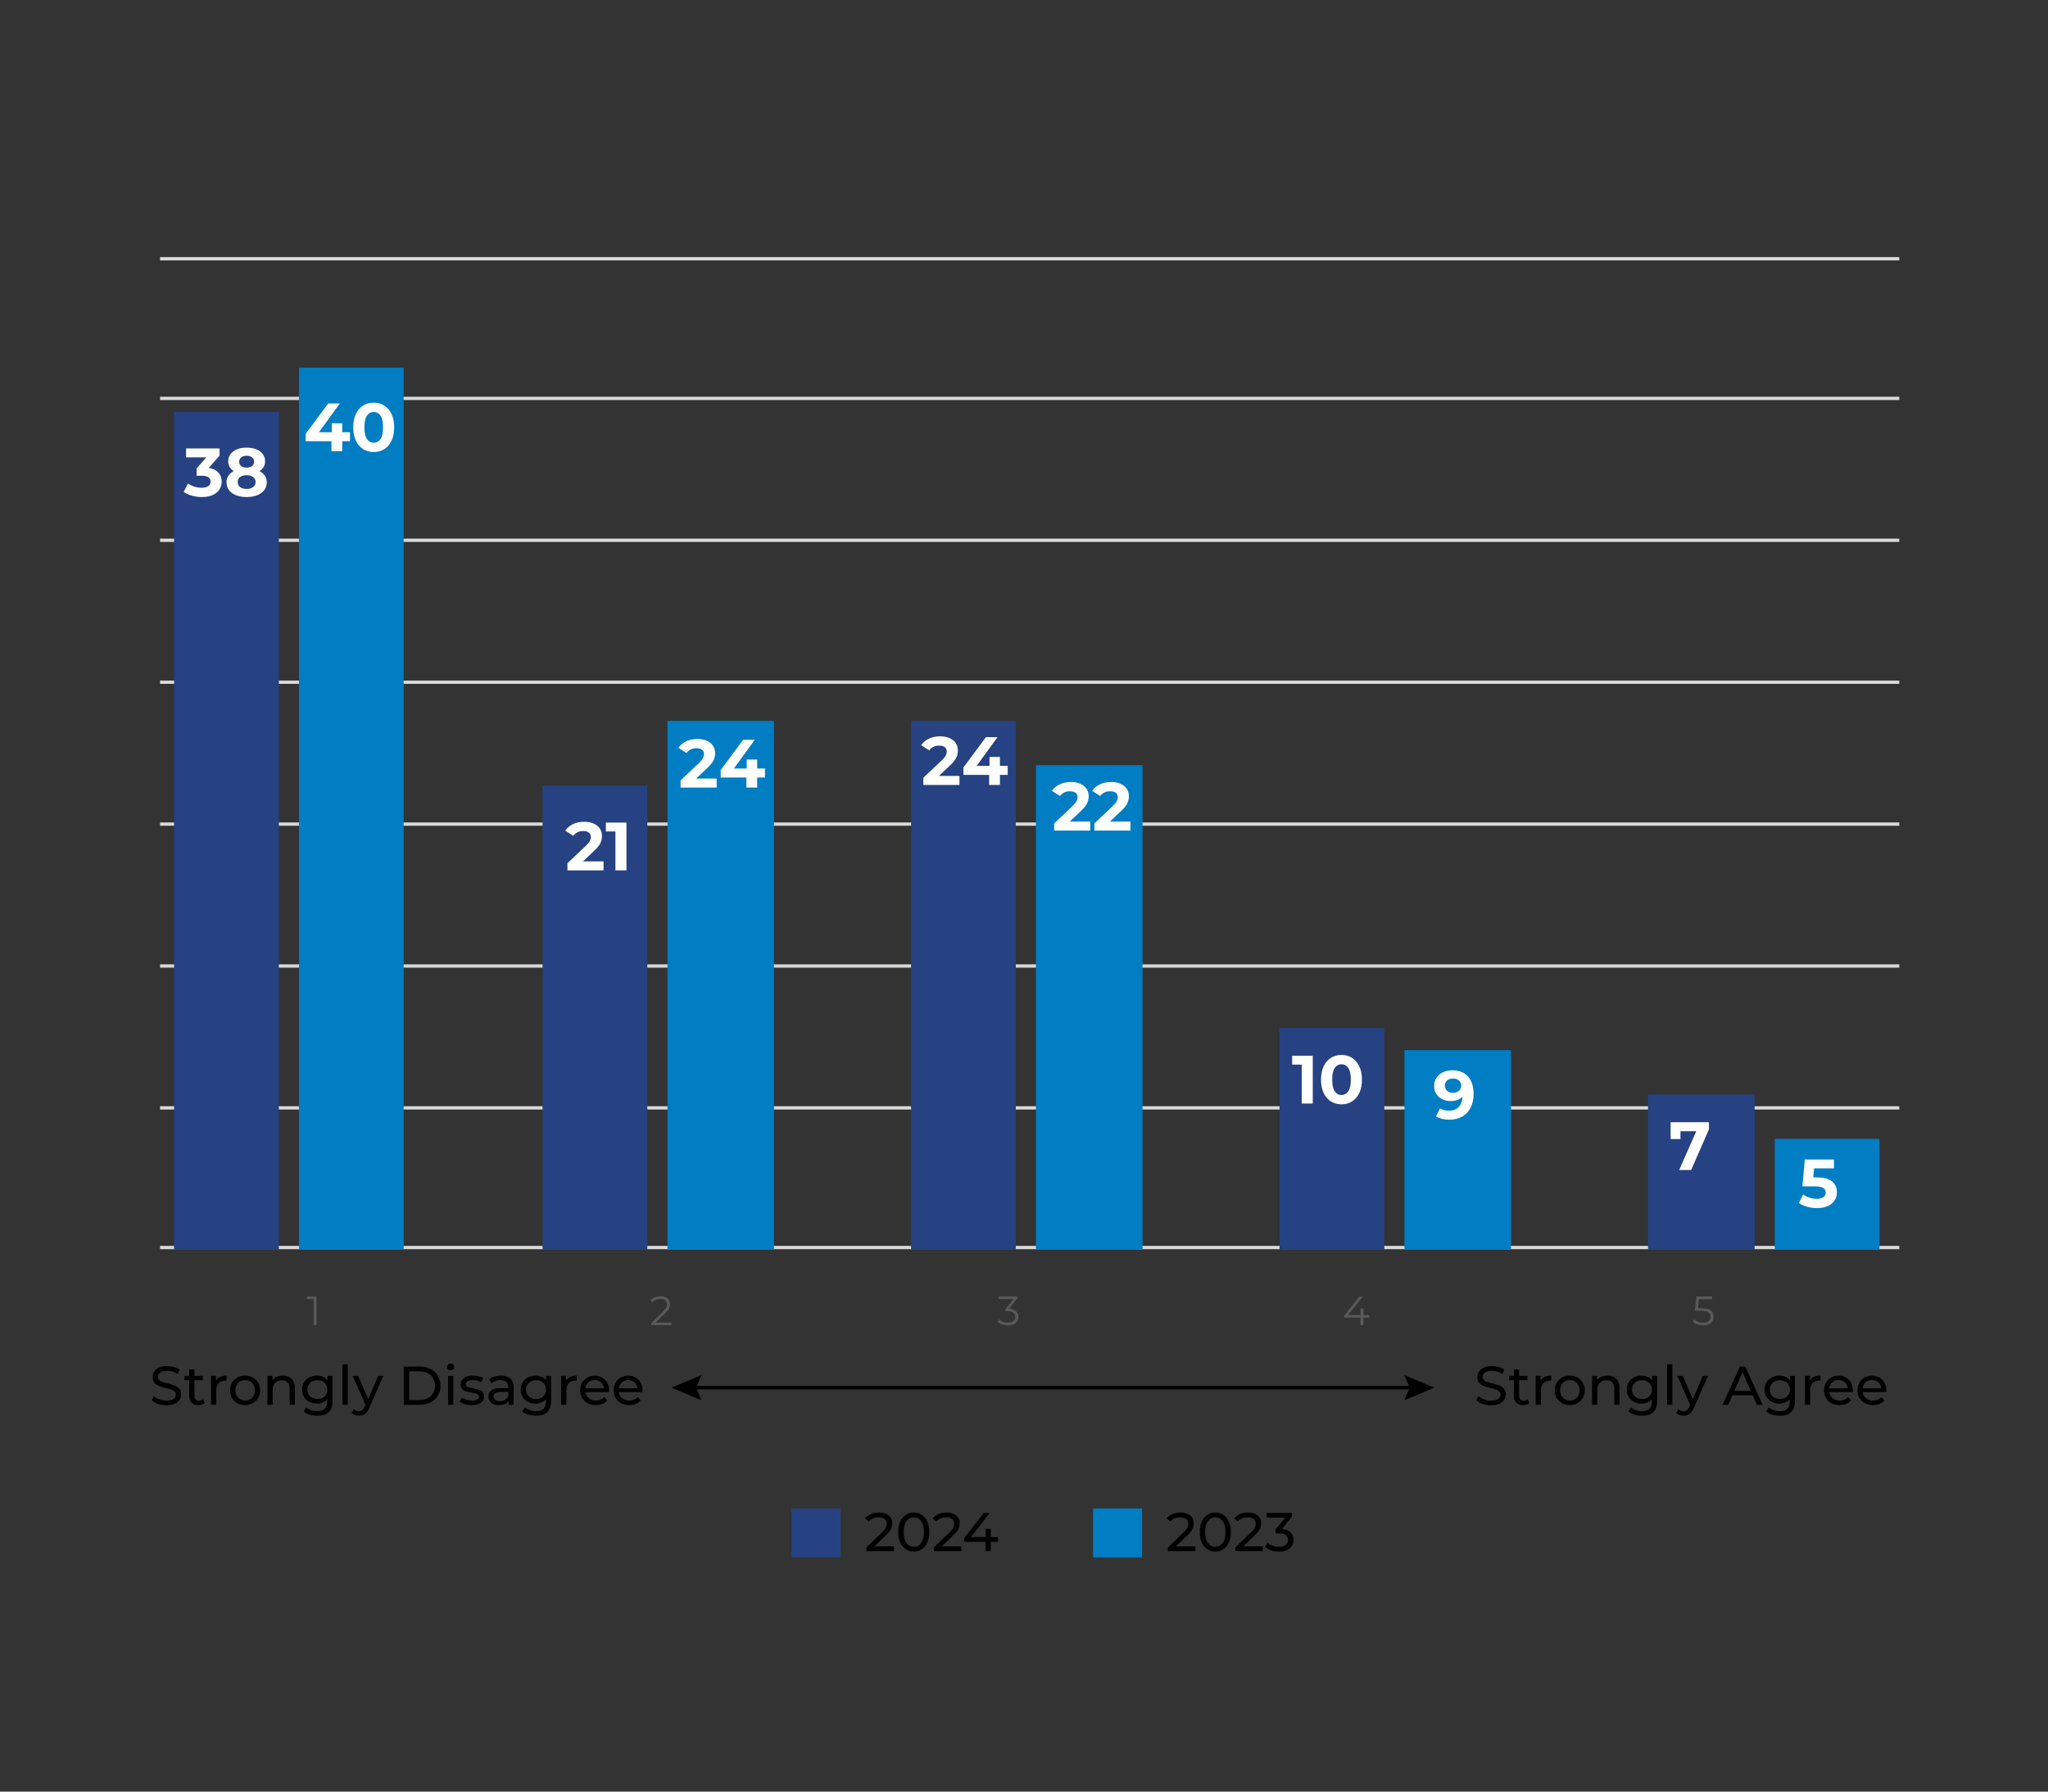 <?xml version="1.0" encoding="UTF-8"?><svg id="Layer_1" xmlns="http://www.w3.org/2000/svg" viewBox="0 0 600 525"><rect x="0" y="0" width="600" height="525" fill="#333333" stroke="none"/><defs><style>.cls-1{stroke:#000;}.cls-1,.cls-2{fill:none;stroke-miterlimit:10;}.cls-3,.cls-4,.cls-5,.cls-6,.cls-7{stroke-width:0px;}.cls-4{fill:#595959;}.cls-5{fill:#264283;}.cls-6{fill:#fff;}.cls-7{fill:#007dc3;}.cls-2{stroke:#d9d9d9;stroke-width:.97px;}</style></defs><rect class="cls-5" x="231.91" y="442.02" width="14.35" height="14.35"/><path class="cls-3" d="m261.88,453.16v1.39h-8.05v-1.09l4.56-4.4c.55-.53.93-.99,1.12-1.38.19-.39.29-.78.29-1.18,0-.59-.21-1.04-.62-1.37-.41-.33-1-.49-1.77-.49-1.24,0-2.19.41-2.86,1.22l-1.09-.94c.44-.53,1.01-.95,1.72-1.25.71-.3,1.5-.45,2.38-.45,1.17,0,2.11.28,2.8.84.69.56,1.04,1.32,1.04,2.28,0,.6-.13,1.16-.38,1.7-.26.53-.74,1.14-1.46,1.82l-3.42,3.3h5.74Z"/><path class="cls-3" d="m265.36,454c-.69-.45-1.23-1.11-1.62-1.98-.4-.86-.59-1.89-.59-3.07s.2-2.21.59-3.07c.39-.86.94-1.52,1.62-1.98.69-.45,1.47-.68,2.36-.68s1.66.23,2.34.68c.69.45,1.23,1.11,1.62,1.98s.59,1.89.59,3.07-.2,2.21-.59,3.07c-.39.86-.94,1.52-1.62,1.98-.69.45-1.47.68-2.34.68s-1.67-.23-2.36-.68Zm4.51-1.85c.54-.74.81-1.8.81-3.2s-.27-2.46-.81-3.2c-.54-.74-1.26-1.1-2.15-1.1s-1.63.37-2.17,1.1c-.54.74-.81,1.8-.81,3.2s.27,2.46.81,3.2c.54.74,1.26,1.1,2.17,1.1s1.61-.37,2.15-1.1Z"/><path class="cls-3" d="m281.64,453.16v1.39h-8.05v-1.09l4.56-4.4c.55-.53.93-.99,1.12-1.38.19-.39.29-.78.29-1.18,0-.59-.21-1.04-.62-1.37-.41-.33-1-.49-1.77-.49-1.24,0-2.19.41-2.86,1.22l-1.09-.94c.44-.53,1.01-.95,1.72-1.25.71-.3,1.5-.45,2.38-.45,1.17,0,2.11.28,2.8.84.69.56,1.04,1.32,1.04,2.28,0,.6-.13,1.16-.38,1.7-.26.53-.74,1.14-1.46,1.82l-3.42,3.3h5.74Z"/><path class="cls-3" d="m292.4,451.8h-2.13v2.75h-1.55v-2.75h-6.22v-1.12l5.73-7.33h1.73l-5.49,7.07h4.3v-2.43h1.5v2.43h2.13v1.38Z"/><rect class="cls-7" x="320.24" y="442.02" width="14.35" height="14.35"/><path class="cls-3" d="m350.21,453.16v1.39h-8.05v-1.09l4.56-4.4c.55-.53.93-.99,1.12-1.38.19-.39.29-.78.29-1.18,0-.59-.21-1.04-.62-1.37-.41-.33-1-.49-1.77-.49-1.24,0-2.19.41-2.86,1.22l-1.09-.94c.44-.53,1.01-.95,1.72-1.25.71-.3,1.5-.45,2.38-.45,1.17,0,2.11.28,2.8.84.69.56,1.04,1.32,1.04,2.28,0,.6-.13,1.16-.38,1.7-.26.53-.74,1.14-1.46,1.82l-3.42,3.3h5.74Z"/><path class="cls-3" d="m353.7,454c-.69-.45-1.23-1.11-1.62-1.98-.4-.86-.59-1.89-.59-3.07s.2-2.21.59-3.07c.39-.86.94-1.52,1.62-1.98.69-.45,1.47-.68,2.36-.68s1.66.23,2.34.68c.69.45,1.23,1.11,1.62,1.98s.59,1.89.59,3.07-.2,2.21-.59,3.07c-.39.86-.94,1.52-1.62,1.98-.69.45-1.47.68-2.34.68s-1.67-.23-2.36-.68Zm4.51-1.85c.54-.74.81-1.8.81-3.2s-.27-2.46-.81-3.2c-.54-.74-1.26-1.1-2.15-1.1s-1.63.37-2.17,1.1c-.54.74-.81,1.8-.81,3.2s.27,2.46.81,3.2c.54.74,1.26,1.1,2.17,1.1s1.61-.37,2.15-1.1Z"/><path class="cls-3" d="m369.97,453.16v1.39h-8.05v-1.09l4.56-4.4c.55-.53.93-.99,1.12-1.38.19-.39.29-.78.29-1.18,0-.59-.21-1.04-.62-1.37-.41-.33-1-.49-1.77-.49-1.24,0-2.19.41-2.86,1.22l-1.09-.94c.44-.53,1.01-.95,1.72-1.25.71-.3,1.5-.45,2.38-.45,1.17,0,2.11.28,2.8.84.69.56,1.04,1.32,1.04,2.28,0,.6-.13,1.16-.38,1.7-.26.53-.74,1.14-1.46,1.82l-3.42,3.3h5.74Z"/><path class="cls-3" d="m378.09,449.07c.58.57.86,1.3.86,2.18,0,.64-.16,1.22-.48,1.74-.32.52-.8.93-1.43,1.23s-1.41.46-2.33.46c-.8,0-1.57-.12-2.3-.36-.74-.24-1.34-.57-1.81-1l.74-1.26c.38.36.87.65,1.47.87.6.22,1.23.33,1.9.33.83,0,1.48-.18,1.94-.53.46-.35.7-.84.7-1.46s-.23-1.1-.69-1.44c-.46-.34-1.15-.51-2.08-.51h-.9v-1.12l2.82-3.46h-5.39v-1.39h7.39v1.09l-2.93,3.62c1.1.11,1.94.45,2.51,1.02Z"/><line class="cls-2" x1="46.89" y1="365.57" x2="556.43" y2="365.57"/><line class="cls-2" x1="46.89" y1="324.65" x2="556.43" y2="324.65"/><line class="cls-2" x1="46.89" y1="283.07" x2="556.43" y2="283.07"/><line class="cls-2" x1="46.89" y1="241.49" x2="556.43" y2="241.49"/><line class="cls-2" x1="46.89" y1="199.91" x2="556.43" y2="199.91"/><line class="cls-2" x1="46.89" y1="158.32" x2="556.43" y2="158.32"/><line class="cls-2" x1="46.89" y1="116.74" x2="556.43" y2="116.74"/><line class="cls-2" x1="46.89" y1="75.82" x2="556.43" y2="75.82"/><path class="cls-4" d="m92.74,379.91v8.4h-.86v-7.63h-1.98v-.77h2.84Z"/><path class="cls-4" d="m196.7,387.55v.77h-5.89v-.61l3.49-3.42c.44-.43.74-.81.89-1.12.16-.32.23-.63.23-.95,0-.5-.17-.88-.51-1.16-.34-.28-.83-.41-1.46-.41-.98,0-1.75.31-2.29.94l-.61-.53c.33-.38.75-.68,1.25-.89.51-.21,1.08-.31,1.72-.31.86,0,1.53.2,2.03.61.5.4.75.96.75,1.66,0,.43-.1.85-.29,1.25-.19.4-.56.86-1.09,1.38l-2.86,2.81h4.62Z"/><path class="cls-4" d="m297.64,384.23c.46.43.69.99.69,1.67,0,.48-.12.91-.35,1.28-.23.37-.58.67-1.03.88s-1.01.32-1.67.32c-.61,0-1.18-.1-1.72-.29s-.97-.46-1.3-.79l.42-.68c.28.29.65.52,1.12.7.46.18.96.27,1.49.27.69,0,1.22-.15,1.6-.45s.56-.71.56-1.24-.19-.93-.56-1.22-.94-.44-1.7-.44h-.6v-.64l2.33-2.92h-4.3v-.77h5.4v.61l-2.38,2.99c.88.05,1.55.29,2.01.71Z"/><path class="cls-4" d="m401.12,386.11h-1.68v2.21h-.86v-2.21h-4.74v-.62l4.45-5.57h.96l-4.3,5.42h3.65v-1.94h.84v1.94h1.68v.77Z"/><path class="cls-4" d="m501.2,384.01c.55.44.83,1.05.83,1.83,0,.49-.12.92-.34,1.31s-.57.69-1.03.91c-.46.22-1.02.33-1.68.33-.6,0-1.17-.1-1.71-.29s-.97-.46-1.3-.79l.42-.68c.28.29.65.52,1.1.7.46.18.95.27,1.48.27.7,0,1.23-.16,1.61-.47.38-.31.57-.73.57-1.25,0-.58-.21-1.01-.64-1.31-.43-.3-1.15-.44-2.17-.44h-1.79l.43-4.21h4.6v.77h-3.84l-.29,2.68h1.08c1.21,0,2.1.22,2.66.65Z"/><path class="cls-5" d="m482.83,320.73h31.22v45.5h-31.22v-45.5Zm-107.96-19.5h30.69v65h-30.69v-65Zm-107.96-90h30.69v155h-30.69v-155Zm-107.96,19h30.69v136h-30.69v-136ZM51,120.73h30.69v245.5h-30.69V120.73Z"/><path class="cls-7" d="m519.95,333.73h30.69v32.5h-30.69v-32.5Zm-108.49-26h31.22v58.5h-31.22v-58.5Zm-107.96-83.5h31.22v142h-31.22v-142Zm-107.96-13h31.22v155h-31.22v-155Zm-107.96-103.5h30.69v258.5h-30.69V107.73Z"/><path class="cls-6" d="m63.98,138.48c.65.71.98,1.6.98,2.65,0,.81-.21,1.56-.64,2.25-.43.69-1.08,1.24-1.95,1.65s-1.94.62-3.21.62c-.99,0-1.96-.13-2.91-.39-.95-.26-1.76-.63-2.43-1.11l1.26-2.48c.53.4,1.15.71,1.85.93.7.22,1.42.33,2.15.33.81,0,1.45-.16,1.92-.47.47-.31.7-.76.7-1.33,0-1.15-.87-1.72-2.62-1.72h-1.48v-2.14l2.88-3.26h-5.96v-2.6h9.8v2.1l-3.16,3.6c1.23.2,2.17.66,2.82,1.37Z"/><path class="cls-6" d="m77.61,139.41c.37.56.55,1.21.55,1.94,0,.87-.25,1.62-.74,2.27s-1.19,1.15-2.08,1.5-1.93.53-3.1.53-2.2-.18-3.09-.53c-.89-.35-1.57-.85-2.06-1.5s-.73-1.4-.73-2.27c0-.73.18-1.38.55-1.94.37-.56.89-1.01,1.57-1.36-.52-.32-.92-.72-1.2-1.21-.28-.49-.42-1.04-.42-1.67,0-.81.23-1.52.68-2.12.45-.6,1.09-1.06,1.9-1.39.81-.33,1.75-.49,2.8-.49s2.01.16,2.83.49c.82.33,1.46.79,1.91,1.39.45.6.68,1.31.68,2.12,0,.63-.14,1.18-.42,1.67-.28.49-.69.89-1.22,1.21.69.35,1.22.8,1.59,1.36Zm-3.44,3.31c.47-.37.71-.86.71-1.47s-.24-1.1-.71-1.46c-.47-.36-1.12-.54-1.93-.54s-1.43.18-1.9.54-.7.85-.7,1.46.23,1.12.7,1.48c.47.36,1.1.54,1.9.54s1.46-.18,1.93-.55Zm-3.5-8.7c-.39.31-.59.74-.59,1.29s.19.95.58,1.26.91.46,1.58.46,1.2-.15,1.6-.46.6-.73.6-1.26-.2-.98-.6-1.29-.93-.47-1.6-.47-1.18.16-1.57.47Z"/><path class="cls-6" d="m176.82,252.41v2.64h-10.58v-2.1l5.4-5.1c.57-.55.96-1.02,1.16-1.41.2-.39.3-.78.3-1.17,0-.56-.19-.99-.57-1.29-.38-.3-.94-.45-1.67-.45-.61,0-1.17.12-1.66.35-.49.23-.91.58-1.24,1.05l-2.36-1.52c.55-.81,1.3-1.45,2.26-1.91s2.06-.69,3.3-.69c1.04,0,1.95.17,2.73.51.78.34,1.39.82,1.82,1.44.43.62.65,1.35.65,2.19,0,.76-.16,1.47-.48,2.14s-.94,1.43-1.86,2.28l-3.22,3.04h6.02Z"/><path class="cls-6" d="m183.54,241.05v14h-3.24v-11.4h-2.8v-2.6h6.04Z"/><path class="cls-6" d="m281.09,227.37v2.64h-10.58v-2.1l5.4-5.1c.57-.55.96-1.02,1.16-1.41.2-.39.3-.78.3-1.17,0-.56-.19-.99-.57-1.29-.38-.3-.94-.45-1.67-.45-.61,0-1.17.12-1.66.35s-.91.58-1.24,1.05l-2.36-1.52c.55-.81,1.3-1.45,2.26-1.91s2.06-.69,3.3-.69c1.04,0,1.95.17,2.73.51.78.34,1.39.82,1.82,1.44.43.62.65,1.35.65,2.19,0,.76-.16,1.47-.48,2.14-.32.67-.94,1.43-1.86,2.28l-3.22,3.04h6.02Z"/><path class="cls-6" d="m295.23,227.07h-2.28v2.94h-3.16v-2.94h-7.54v-2.18l6.6-8.88h3.4l-6.12,8.42h3.76v-2.62h3.06v2.62h2.28v2.64Z"/><path class="cls-6" d="m384.6,309.37v14h-3.24v-11.4h-2.8v-2.6h6.04Z"/><path class="cls-6" d="m389.91,322.75c-.91-.57-1.62-1.4-2.13-2.49-.51-1.09-.77-2.38-.77-3.89s.26-2.8.77-3.89c.51-1.09,1.22-1.92,2.13-2.49.91-.57,1.94-.86,3.1-.86s2.19.29,3.1.86c.91.57,1.62,1.4,2.13,2.49.51,1.09.77,2.38.77,3.89s-.26,2.8-.77,3.89c-.51,1.09-1.22,1.92-2.13,2.49-.91.57-1.94.86-3.1.86s-2.19-.29-3.1-.86Zm5.11-2.98c.49-.73.73-1.87.73-3.4s-.24-2.67-.73-3.4c-.49-.73-1.16-1.1-2.01-1.1s-1.5.37-1.99,1.1c-.49.73-.73,1.87-.73,3.4s.24,2.67.73,3.4c.49.73,1.15,1.1,1.99,1.1s1.52-.37,2.01-1.1Z"/><path class="cls-6" d="m500.66,328.85v2.1l-5.2,11.9h-3.52l5.02-11.36h-4.64v2.28h-2.88v-4.92h11.22Z"/><path class="cls-6" d="m102.54,129.29h-2.28v2.94h-3.16v-2.94h-7.54v-2.18l6.6-8.88h3.4l-6.12,8.42h3.76v-2.62h3.06v2.62h2.28v2.64Z"/><path class="cls-6" d="m106.38,131.61c-.91-.57-1.62-1.4-2.13-2.49-.51-1.09-.77-2.38-.77-3.89s.26-2.8.77-3.89c.51-1.09,1.22-1.92,2.13-2.49.91-.57,1.94-.86,3.1-.86s2.19.29,3.1.86c.91.57,1.62,1.4,2.13,2.49.51,1.09.77,2.38.77,3.89s-.26,2.8-.77,3.89c-.51,1.09-1.22,1.92-2.13,2.49-.91.57-1.94.86-3.1.86s-2.19-.29-3.1-.86Zm5.11-2.98c.49-.73.73-1.87.73-3.4s-.24-2.67-.73-3.4c-.49-.73-1.16-1.1-2.01-1.1s-1.5.37-1.99,1.1c-.49.73-.73,1.87-.73,3.4s.24,2.67.73,3.4c.49.73,1.15,1.1,1.99,1.1s1.52-.37,2.01-1.1Z"/><path class="cls-6" d="m209.97,228.14v2.64h-10.58v-2.1l5.4-5.1c.57-.55.96-1.02,1.16-1.41.2-.39.3-.78.3-1.17,0-.56-.19-.99-.57-1.29-.38-.3-.94-.45-1.67-.45-.61,0-1.17.12-1.66.35s-.91.58-1.24,1.05l-2.36-1.52c.55-.81,1.3-1.45,2.26-1.91.96-.46,2.06-.69,3.3-.69,1.04,0,1.95.17,2.73.51.78.34,1.39.82,1.82,1.44s.65,1.35.65,2.19c0,.76-.16,1.47-.48,2.14-.32.67-.94,1.43-1.86,2.28l-3.22,3.04h6.02Z"/><path class="cls-6" d="m224.11,227.84h-2.28v2.94h-3.16v-2.94h-7.54v-2.18l6.6-8.88h3.4l-6.12,8.42h3.76v-2.62h3.06v2.62h2.28v2.64Z"/><path class="cls-6" d="m319.41,240.75v2.64h-10.58v-2.1l5.4-5.1c.57-.55.96-1.02,1.16-1.41.2-.39.3-.78.3-1.17,0-.56-.19-.99-.57-1.29-.38-.3-.94-.45-1.67-.45-.61,0-1.17.12-1.66.35-.49.23-.91.58-1.24,1.05l-2.36-1.52c.55-.81,1.3-1.45,2.26-1.91s2.06-.69,3.3-.69c1.04,0,1.95.17,2.73.51.78.34,1.39.82,1.82,1.44.43.62.65,1.35.65,2.19,0,.76-.16,1.47-.48,2.14s-.94,1.43-1.86,2.28l-3.22,3.04h6.02Z"/><path class="cls-6" d="m331.19,240.75v2.64h-10.58v-2.1l5.4-5.1c.57-.55.96-1.02,1.16-1.41.2-.39.3-.78.3-1.17,0-.56-.19-.99-.57-1.29-.38-.3-.94-.45-1.67-.45-.61,0-1.17.12-1.66.35-.49.23-.91.58-1.24,1.05l-2.36-1.52c.55-.81,1.3-1.45,2.26-1.91.96-.46,2.06-.69,3.3-.69,1.04,0,1.95.17,2.73.51.78.34,1.39.82,1.82,1.44s.65,1.35.65,2.19c0,.76-.16,1.47-.48,2.14s-.94,1.43-1.86,2.28l-3.22,3.04h6.02Z"/><path class="cls-6" d="m430.05,315.42c1.11,1.19,1.66,2.91,1.66,5.15,0,1.59-.3,2.95-.89,4.08-.59,1.13-1.43,1.99-2.51,2.58s-2.33.88-3.74.88c-.75,0-1.46-.08-2.14-.25-.68-.17-1.26-.4-1.74-.71l1.2-2.38c.68.47,1.55.7,2.62.7,1.19,0,2.13-.35,2.82-1.05s1.07-1.71,1.12-3.03c-.84.84-2,1.26-3.48,1.26-.89,0-1.71-.18-2.44-.54-.73-.36-1.31-.87-1.74-1.53-.43-.66-.64-1.42-.64-2.29,0-.93.23-1.75.7-2.46.47-.71,1.1-1.25,1.91-1.63s1.7-.57,2.69-.57c1.96,0,3.49.6,4.6,1.79Zm-2.63,4.22c.45-.39.67-.9.67-1.51s-.22-1.11-.65-1.5c-.43-.39-1.03-.58-1.79-.58-.69,0-1.26.19-1.69.56-.43.37-.65.88-.65,1.52s.22,1.15.65,1.53c.43.38,1.01.57,1.73.57s1.28-.2,1.73-.59Z"/><path class="cls-6" d="m536.75,346.21c.94.79,1.41,1.84,1.41,3.16,0,.85-.21,1.63-.64,2.33-.43.7-1.08,1.26-1.95,1.68s-1.95.63-3.23.63c-.99,0-1.96-.13-2.91-.39-.95-.26-1.76-.63-2.43-1.11l1.28-2.48c.53.4,1.15.71,1.84.93.69.22,1.41.33,2.14.33.81,0,1.45-.16,1.92-.48s.7-.77.7-1.34-.24-1.05-.73-1.36-1.33-.46-2.53-.46h-3.58l.72-7.88h8.54v2.6h-5.84l-.22,2.66h1.14c1.97,0,3.43.39,4.37,1.18Z"/><path class="cls-3" d="m46.31,411.39c-.78-.26-1.4-.6-1.85-1.02l.59-1.25c.43.38.97.7,1.64.94.67.24,1.35.36,2.06.36.93,0,1.62-.16,2.08-.47.46-.31.69-.73.69-1.26,0-.38-.12-.7-.38-.94-.25-.24-.56-.42-.93-.55s-.89-.27-1.56-.43c-.84-.2-1.52-.41-2.04-.61-.52-.2-.96-.51-1.33-.94-.37-.42-.55-.99-.55-1.7,0-.6.16-1.14.47-1.62.31-.48.79-.86,1.43-1.15.64-.29,1.43-.43,2.38-.43.66,0,1.31.09,1.95.26.64.17,1.19.42,1.65.74l-.53,1.28c-.47-.3-.97-.53-1.5-.68-.53-.15-1.06-.23-1.57-.23-.91,0-1.59.17-2.04.5-.45.33-.68.76-.68,1.28,0,.38.13.7.38.94s.57.43.95.56c.38.13.89.28,1.54.42.84.2,1.52.41,2.03.61.51.2.95.51,1.32.93.37.42.55.98.55,1.68,0,.59-.16,1.12-.48,1.61-.32.49-.81.87-1.46,1.15s-1.45.42-2.4.42c-.84,0-1.66-.13-2.44-.39Z"/><path class="cls-3" d="m59.97,411.16c-.22.19-.5.34-.83.44-.33.1-.67.15-1.02.15-.85,0-1.51-.23-1.98-.69s-.7-1.11-.7-1.97v-4.66h-1.44v-1.26h1.44v-1.86h1.54v1.86h2.43v1.26h-2.43v4.59c0,.46.11.81.34,1.06.23.25.56.37.98.37.47,0,.87-.13,1.2-.4l.48,1.1Z"/><path class="cls-3" d="m64.48,403.48c.52-.26,1.16-.38,1.9-.38v1.49c-.08,0-.2-.02-.35-.02-.83,0-1.49.25-1.96.74s-.71,1.2-.71,2.12v4.22h-1.54v-8.48h1.47v1.42c.27-.49.66-.86,1.18-1.12Z"/><path class="cls-3" d="m69.55,411.19c-.67-.37-1.2-.89-1.58-1.54-.38-.66-.57-1.4-.57-2.23s.19-1.58.57-2.23c.38-.66.9-1.17,1.58-1.54.67-.37,1.43-.55,2.27-.55s1.6.18,2.26.55c.67.37,1.19.88,1.57,1.54.38.66.57,1.4.57,2.23s-.19,1.58-.57,2.23-.9,1.17-1.57,1.54c-.67.37-1.42.56-2.26.56s-1.6-.19-2.27-.56Zm3.74-1.16c.43-.25.77-.6,1.02-1.06.25-.45.37-.97.37-1.56s-.12-1.11-.37-1.56c-.25-.45-.58-.8-1.02-1.05-.43-.25-.92-.37-1.46-.37s-1.03.12-1.46.37-.77.59-1.02,1.05c-.25.45-.38.97-.38,1.56s.13,1.11.38,1.56c.25.45.59.81,1.02,1.06.43.25.92.38,1.46.38s1.03-.12,1.46-.38Z"/><path class="cls-3" d="m85.45,404.03c.63.62.95,1.54.95,2.74v4.88h-1.54v-4.7c0-.82-.2-1.44-.59-1.86s-.96-.62-1.7-.62c-.83,0-1.49.24-1.97.73-.48.49-.72,1.18-.72,2.09v4.37h-1.54v-8.48h1.47v1.28c.31-.44.73-.77,1.26-1.01.53-.23,1.13-.35,1.8-.35,1.08,0,1.93.31,2.57.94Z"/><path class="cls-3" d="m97.41,403.18v7.33c0,1.48-.37,2.58-1.1,3.29-.74.71-1.83,1.06-3.3,1.06-.8,0-1.56-.11-2.29-.33s-1.31-.53-1.76-.94l.74-1.18c.39.34.88.61,1.46.81.58.2,1.18.3,1.8.3.99,0,1.73-.24,2.2-.7.47-.47.71-1.18.71-2.14v-.67c-.36.44-.81.77-1.34.98-.53.22-1.1.33-1.72.33-.81,0-1.54-.17-2.2-.52-.66-.35-1.17-.83-1.54-1.46-.37-.62-.56-1.34-.56-2.14s.19-1.51.56-2.14c.37-.62.89-1.11,1.54-1.45.66-.34,1.39-.51,2.2-.51.64,0,1.24.12,1.78.35.55.23,1,.58,1.35,1.04v-1.31h1.46Zm-2.92,6.43c.44-.23.79-.56,1.04-.98.25-.42.38-.9.38-1.43,0-.82-.27-1.49-.82-1.99s-1.24-.76-2.1-.76-1.57.25-2.11.76-.82,1.17-.82,1.99c0,.53.13,1.01.38,1.43.25.42.6.75,1.04.98s.95.35,1.51.35,1.05-.12,1.5-.35Z"/><path class="cls-3" d="m100.34,399.79h1.54v11.87h-1.54v-11.87Z"/><path class="cls-3" d="m112.31,403.18l-4.11,9.33c-.36.86-.79,1.47-1.27,1.82-.49.35-1.07.53-1.75.53-.42,0-.82-.07-1.21-.2-.39-.13-.71-.33-.97-.58l.66-1.15c.44.42.94.62,1.52.62.37,0,.68-.1.94-.3s.48-.54.68-1.02l.27-.59-3.74-8.46h1.6l2.96,6.78,2.93-6.78h1.5Z"/><path class="cls-3" d="m118.27,400.46h4.72c1.18,0,2.23.24,3.15.7.92.47,1.63,1.13,2.14,1.98.51.85.76,1.82.76,2.92s-.25,2.07-.76,2.92c-.51.85-1.22,1.51-2.14,1.98-.92.47-1.97.7-3.15.7h-4.72v-11.2Zm4.62,9.81c.91,0,1.7-.18,2.39-.53.69-.35,1.22-.85,1.59-1.48.37-.63.56-1.37.56-2.2s-.19-1.57-.56-2.2c-.37-.63-.9-1.13-1.59-1.48-.69-.35-1.49-.53-2.39-.53h-3.02v8.42h3.02Z"/><path class="cls-3" d="m131.29,401.26c-.2-.19-.3-.43-.3-.7s.1-.51.3-.71.44-.3.74-.3.55.09.74.28.3.42.3.7-.1.53-.3.73-.45.3-.74.3-.55-.1-.74-.29Zm-.02,1.92h1.54v8.48h-1.54v-8.48Z"/><path class="cls-3" d="m136.16,411.47c-.64-.19-1.14-.42-1.5-.71l.64-1.22c.37.27.83.48,1.36.64s1.07.24,1.62.24c1.34,0,2.02-.38,2.02-1.15,0-.26-.09-.46-.27-.61-.18-.15-.41-.26-.68-.33-.27-.07-.66-.15-1.16-.23-.68-.11-1.24-.23-1.67-.37-.43-.14-.8-.37-1.11-.7-.31-.33-.46-.79-.46-1.39,0-.77.32-1.38.96-1.85.64-.46,1.5-.7,2.58-.7.56,0,1.13.07,1.7.21s1.03.33,1.39.56l-.66,1.22c-.69-.45-1.51-.67-2.45-.67-.65,0-1.15.11-1.49.32-.34.21-.51.5-.51.85,0,.28.1.5.29.66.19.16.43.28.71.35.28.08.68.16,1.19.26.68.12,1.23.24,1.66.38.42.13.78.36,1.08.68.3.32.45.77.45,1.34,0,.77-.33,1.38-.98,1.83-.66.45-1.55.68-2.68.68-.69,0-1.36-.09-2-.28Z"/><path class="cls-3" d="m149.53,403.96c.62.58.94,1.43.94,2.58v5.12h-1.46v-1.12c-.26.39-.62.7-1.1.9s-1.04.31-1.69.31c-.95,0-1.71-.23-2.28-.69-.57-.46-.86-1.06-.86-1.81s.27-1.35.82-1.8c.54-.45,1.41-.68,2.59-.68h2.43v-.3c0-.66-.19-1.17-.58-1.52-.38-.35-.95-.53-1.7-.53-.5,0-.99.08-1.47.25-.48.17-.89.39-1.22.66l-.64-1.15c.44-.35.96-.62,1.57-.81.61-.19,1.25-.28,1.94-.28,1.17,0,2.07.29,2.7.86Zm-1.53,6.22c.43-.26.74-.63.93-1.11v-1.18h-2.37c-1.3,0-1.95.44-1.95,1.31,0,.43.17.76.5,1.01.33.25.79.37,1.38.37s1.09-.13,1.52-.39Z"/><path class="cls-3" d="m161.47,403.18v7.33c0,1.48-.37,2.58-1.1,3.29-.74.71-1.83,1.06-3.3,1.06-.8,0-1.56-.11-2.29-.33s-1.31-.53-1.76-.94l.74-1.18c.39.34.88.61,1.46.81.58.2,1.18.3,1.8.3.99,0,1.73-.24,2.2-.7.47-.47.71-1.18.71-2.14v-.67c-.36.44-.81.77-1.34.98-.53.22-1.1.33-1.72.33-.81,0-1.54-.17-2.2-.52-.66-.35-1.17-.83-1.54-1.46-.37-.62-.56-1.34-.56-2.14s.19-1.51.56-2.14c.37-.62.89-1.11,1.54-1.45.66-.34,1.39-.51,2.2-.51.64,0,1.24.12,1.78.35.55.23,1,.58,1.35,1.04v-1.31h1.46Zm-2.92,6.43c.44-.23.79-.56,1.04-.98.25-.42.38-.9.38-1.43,0-.82-.27-1.49-.82-1.99s-1.24-.76-2.1-.76-1.57.25-2.11.76-.82,1.17-.82,1.99c0,.53.13,1.01.38,1.43.25.42.6.75,1.04.98s.95.35,1.51.35,1.05-.12,1.5-.35Z"/><path class="cls-3" d="m167.06,403.48c.52-.26,1.16-.38,1.9-.38v1.49c-.08,0-.2-.02-.35-.02-.83,0-1.49.25-1.96.74s-.71,1.2-.71,2.12v4.22h-1.54v-8.48h1.47v1.42c.27-.49.66-.86,1.18-1.12Z"/><path class="cls-3" d="m178.4,407.93h-6.88c.1.75.42,1.35.98,1.8.56.45,1.26.68,2.09.68,1.01,0,1.83-.34,2.45-1.02l.85.99c-.38.45-.86.79-1.43,1.02-.57.23-1.21.35-1.91.35-.9,0-1.69-.18-2.38-.55s-1.23-.88-1.61-1.54c-.38-.66-.57-1.41-.57-2.24s.18-1.56.55-2.22c.37-.66.88-1.18,1.52-1.54s1.37-.55,2.18-.55,1.53.18,2.17.55,1.13.88,1.49,1.54.54,1.42.54,2.27c0,.12-.01.27-.03.46Zm-6.01-2.86c-.5.45-.79,1.03-.87,1.76h5.44c-.09-.71-.38-1.3-.87-1.75s-1.11-.68-1.85-.68-1.35.22-1.85.67Z"/><path class="cls-3" d="m188.19,407.93h-6.88c.1.75.42,1.35.98,1.8.56.45,1.26.68,2.09.68,1.01,0,1.83-.34,2.45-1.02l.85.99c-.38.45-.86.79-1.43,1.02-.57.23-1.21.35-1.91.35-.9,0-1.69-.18-2.38-.55s-1.23-.88-1.61-1.54c-.38-.66-.57-1.41-.57-2.24s.18-1.56.55-2.22c.37-.66.88-1.18,1.52-1.54s1.37-.55,2.18-.55,1.53.18,2.17.55,1.13.88,1.49,1.54.54,1.42.54,2.27c0,.12-.01.27-.03.46Zm-6.01-2.86c-.5.45-.79,1.03-.87,1.76h5.44c-.09-.71-.38-1.3-.87-1.75s-1.11-.68-1.85-.68-1.35.22-1.85.67Z"/><path class="cls-3" d="m434.39,411.39c-.78-.26-1.4-.6-1.85-1.02l.59-1.25c.43.38.97.7,1.64.94.67.24,1.35.36,2.06.36.93,0,1.62-.16,2.08-.47.46-.31.69-.73.69-1.26,0-.38-.12-.7-.38-.94-.25-.24-.56-.42-.93-.55s-.89-.27-1.56-.43c-.84-.2-1.52-.41-2.04-.61-.52-.2-.96-.51-1.33-.94-.37-.42-.55-.99-.55-1.7,0-.6.16-1.14.47-1.62.31-.48.79-.86,1.43-1.15.64-.29,1.43-.43,2.38-.43.66,0,1.31.09,1.95.26.64.17,1.19.42,1.65.74l-.53,1.28c-.47-.3-.97-.53-1.5-.68-.53-.15-1.06-.23-1.57-.23-.91,0-1.59.17-2.04.5-.45.33-.68.76-.68,1.28,0,.38.13.7.38.94s.57.43.95.56c.38.13.89.28,1.54.42.84.2,1.52.41,2.03.61.51.2.95.51,1.32.93.37.42.55.98.55,1.68,0,.59-.16,1.12-.48,1.61-.32.49-.81.87-1.46,1.15s-1.45.42-2.4.42c-.84,0-1.66-.13-2.44-.39Z"/><path class="cls-3" d="m448.04,411.16c-.22.19-.5.34-.83.44-.33.1-.67.15-1.02.15-.85,0-1.51-.23-1.98-.69s-.7-1.11-.7-1.97v-4.66h-1.44v-1.26h1.44v-1.86h1.54v1.86h2.43v1.26h-2.43v4.59c0,.46.11.81.34,1.06.23.25.56.37.98.37.47,0,.87-.13,1.2-.4l.48,1.1Z"/><path class="cls-3" d="m452.56,403.48c.52-.26,1.16-.38,1.9-.38v1.49c-.08,0-.2-.02-.35-.02-.83,0-1.49.25-1.96.74s-.71,1.2-.71,2.12v4.22h-1.54v-8.48h1.47v1.42c.27-.49.66-.86,1.18-1.12Z"/><path class="cls-3" d="m457.63,411.19c-.67-.37-1.2-.89-1.58-1.54-.38-.66-.57-1.4-.57-2.23s.19-1.58.57-2.23c.38-.66.9-1.17,1.58-1.54.67-.37,1.43-.55,2.27-.55s1.6.18,2.26.55c.67.37,1.19.88,1.57,1.54.38.66.57,1.4.57,2.23s-.19,1.58-.57,2.23-.9,1.17-1.57,1.54c-.67.37-1.42.56-2.26.56s-1.6-.19-2.27-.56Zm3.74-1.16c.43-.25.77-.6,1.02-1.06.25-.45.37-.97.37-1.56s-.12-1.11-.37-1.56c-.25-.45-.58-.8-1.02-1.05-.43-.25-.92-.37-1.46-.37s-1.03.12-1.46.37-.77.59-1.02,1.05c-.25.45-.38.97-.38,1.56s.13,1.11.38,1.56c.25.45.59.81,1.02,1.06.43.25.92.38,1.46.38s1.03-.12,1.46-.38Z"/><path class="cls-3" d="m473.53,404.03c.63.62.95,1.54.95,2.74v4.88h-1.54v-4.7c0-.82-.2-1.44-.59-1.86s-.96-.62-1.7-.62c-.83,0-1.49.24-1.97.73-.48.49-.72,1.18-.72,2.09v4.37h-1.54v-8.48h1.47v1.28c.31-.44.73-.77,1.26-1.01.53-.23,1.13-.35,1.8-.35,1.08,0,1.93.31,2.57.94Z"/><path class="cls-3" d="m485.49,403.18v7.33c0,1.48-.37,2.58-1.1,3.29-.74.71-1.83,1.06-3.3,1.06-.8,0-1.56-.11-2.29-.33s-1.31-.53-1.76-.94l.74-1.18c.39.34.88.61,1.46.81.58.2,1.18.3,1.8.3.99,0,1.73-.24,2.2-.7.47-.47.71-1.18.71-2.14v-.67c-.36.44-.81.77-1.34.98-.53.22-1.1.33-1.72.33-.81,0-1.54-.17-2.2-.52-.66-.35-1.17-.83-1.54-1.46-.37-.62-.56-1.34-.56-2.14s.19-1.51.56-2.14c.37-.62.89-1.11,1.54-1.45.66-.34,1.39-.51,2.2-.51.64,0,1.24.12,1.78.35.55.23,1,.58,1.35,1.04v-1.31h1.46Zm-2.92,6.43c.44-.23.79-.56,1.04-.98.25-.42.38-.9.38-1.43,0-.82-.27-1.49-.82-1.99s-1.24-.76-2.1-.76-1.57.25-2.11.76-.82,1.17-.82,1.99c0,.53.13,1.01.38,1.43.25.42.6.75,1.04.98s.95.35,1.51.35,1.05-.12,1.5-.35Z"/><path class="cls-3" d="m488.41,399.79h1.54v11.87h-1.54v-11.87Z"/><path class="cls-3" d="m500.38,403.18l-4.11,9.33c-.36.86-.79,1.47-1.27,1.82-.49.35-1.07.53-1.75.53-.42,0-.82-.07-1.21-.2-.39-.13-.71-.33-.97-.58l.66-1.15c.44.42.94.62,1.52.62.37,0,.68-.1.94-.3s.48-.54.68-1.02l.27-.59-3.74-8.46h1.6l2.96,6.78,2.93-6.78h1.5Z"/><path class="cls-3" d="m513.49,408.86h-5.95l-1.23,2.8h-1.65l5.07-11.2h1.58l5.09,11.2h-1.68l-1.23-2.8Zm-.56-1.28l-2.42-5.49-2.42,5.49h4.83Z"/><path class="cls-3" d="m525.87,403.18v7.33c0,1.48-.37,2.58-1.1,3.29-.74.71-1.83,1.06-3.3,1.06-.8,0-1.56-.11-2.29-.33s-1.31-.53-1.76-.94l.74-1.18c.39.34.88.61,1.46.81.58.2,1.18.3,1.8.3.99,0,1.73-.24,2.2-.7.47-.47.71-1.18.71-2.14v-.67c-.36.44-.81.77-1.34.98-.53.22-1.1.33-1.72.33-.81,0-1.54-.17-2.2-.52-.66-.35-1.17-.83-1.54-1.46-.37-.62-.56-1.34-.56-2.14s.19-1.51.56-2.14c.37-.62.89-1.11,1.54-1.45.66-.34,1.39-.51,2.2-.51.64,0,1.24.12,1.78.35.55.23,1,.58,1.35,1.04v-1.31h1.46Zm-2.92,6.43c.44-.23.79-.56,1.04-.98.25-.42.38-.9.38-1.43,0-.82-.27-1.49-.82-1.99s-1.24-.76-2.1-.76-1.57.25-2.11.76-.82,1.17-.82,1.99c0,.53.13,1.01.38,1.43.25.42.6.75,1.04.98s.95.35,1.51.35,1.05-.12,1.5-.35Z"/><path class="cls-3" d="m531.45,403.48c.52-.26,1.16-.38,1.9-.38v1.49c-.08,0-.2-.02-.35-.02-.83,0-1.49.25-1.96.74s-.71,1.2-.71,2.12v4.22h-1.54v-8.48h1.47v1.42c.27-.49.66-.86,1.18-1.12Z"/><path class="cls-3" d="m542.8,407.93h-6.88c.1.75.42,1.35.98,1.8.56.45,1.26.68,2.09.68,1.01,0,1.83-.34,2.45-1.02l.85.99c-.38.45-.86.79-1.43,1.02-.57.23-1.21.35-1.91.35-.9,0-1.69-.18-2.38-.55s-1.23-.88-1.61-1.54c-.38-.66-.57-1.41-.57-2.24s.18-1.56.55-2.22c.37-.66.88-1.18,1.52-1.54s1.37-.55,2.18-.55,1.53.18,2.17.55,1.13.88,1.49,1.54.54,1.42.54,2.27c0,.12-.01.27-.03.46Zm-6.01-2.86c-.5.45-.79,1.03-.87,1.76h5.44c-.09-.71-.38-1.3-.87-1.75s-1.11-.68-1.85-.68-1.35.22-1.85.67Z"/><path class="cls-3" d="m552.59,407.93h-6.88c.1.75.42,1.35.98,1.8.56.45,1.26.68,2.09.68,1.01,0,1.83-.34,2.45-1.02l.85.99c-.38.45-.86.79-1.43,1.02-.57.23-1.21.35-1.91.35-.9,0-1.69-.18-2.38-.55s-1.23-.88-1.61-1.54c-.38-.66-.57-1.41-.57-2.24s.18-1.56.55-2.22c.37-.66.88-1.18,1.52-1.54s1.37-.55,2.18-.55,1.53.18,2.17.55,1.13.88,1.49,1.54.54,1.42.54,2.27c0,.12-.01.27-.03.46Zm-6.01-2.86c-.5.45-.79,1.03-.87,1.76h5.44c-.09-.71-.38-1.3-.87-1.75s-1.11-.68-1.85-.68-1.35.22-1.85.67Z"/><line class="cls-1" x1="202.7" y1="406.64" x2="414.23" y2="406.64"/><polygon class="cls-3" points="205.51 410.34 203.94 406.64 205.51 402.94 196.73 406.64 205.51 410.34"/><polygon class="cls-3" points="411.42 410.34 412.99 406.64 411.42 402.94 420.2 406.64 411.42 410.34"/></svg>